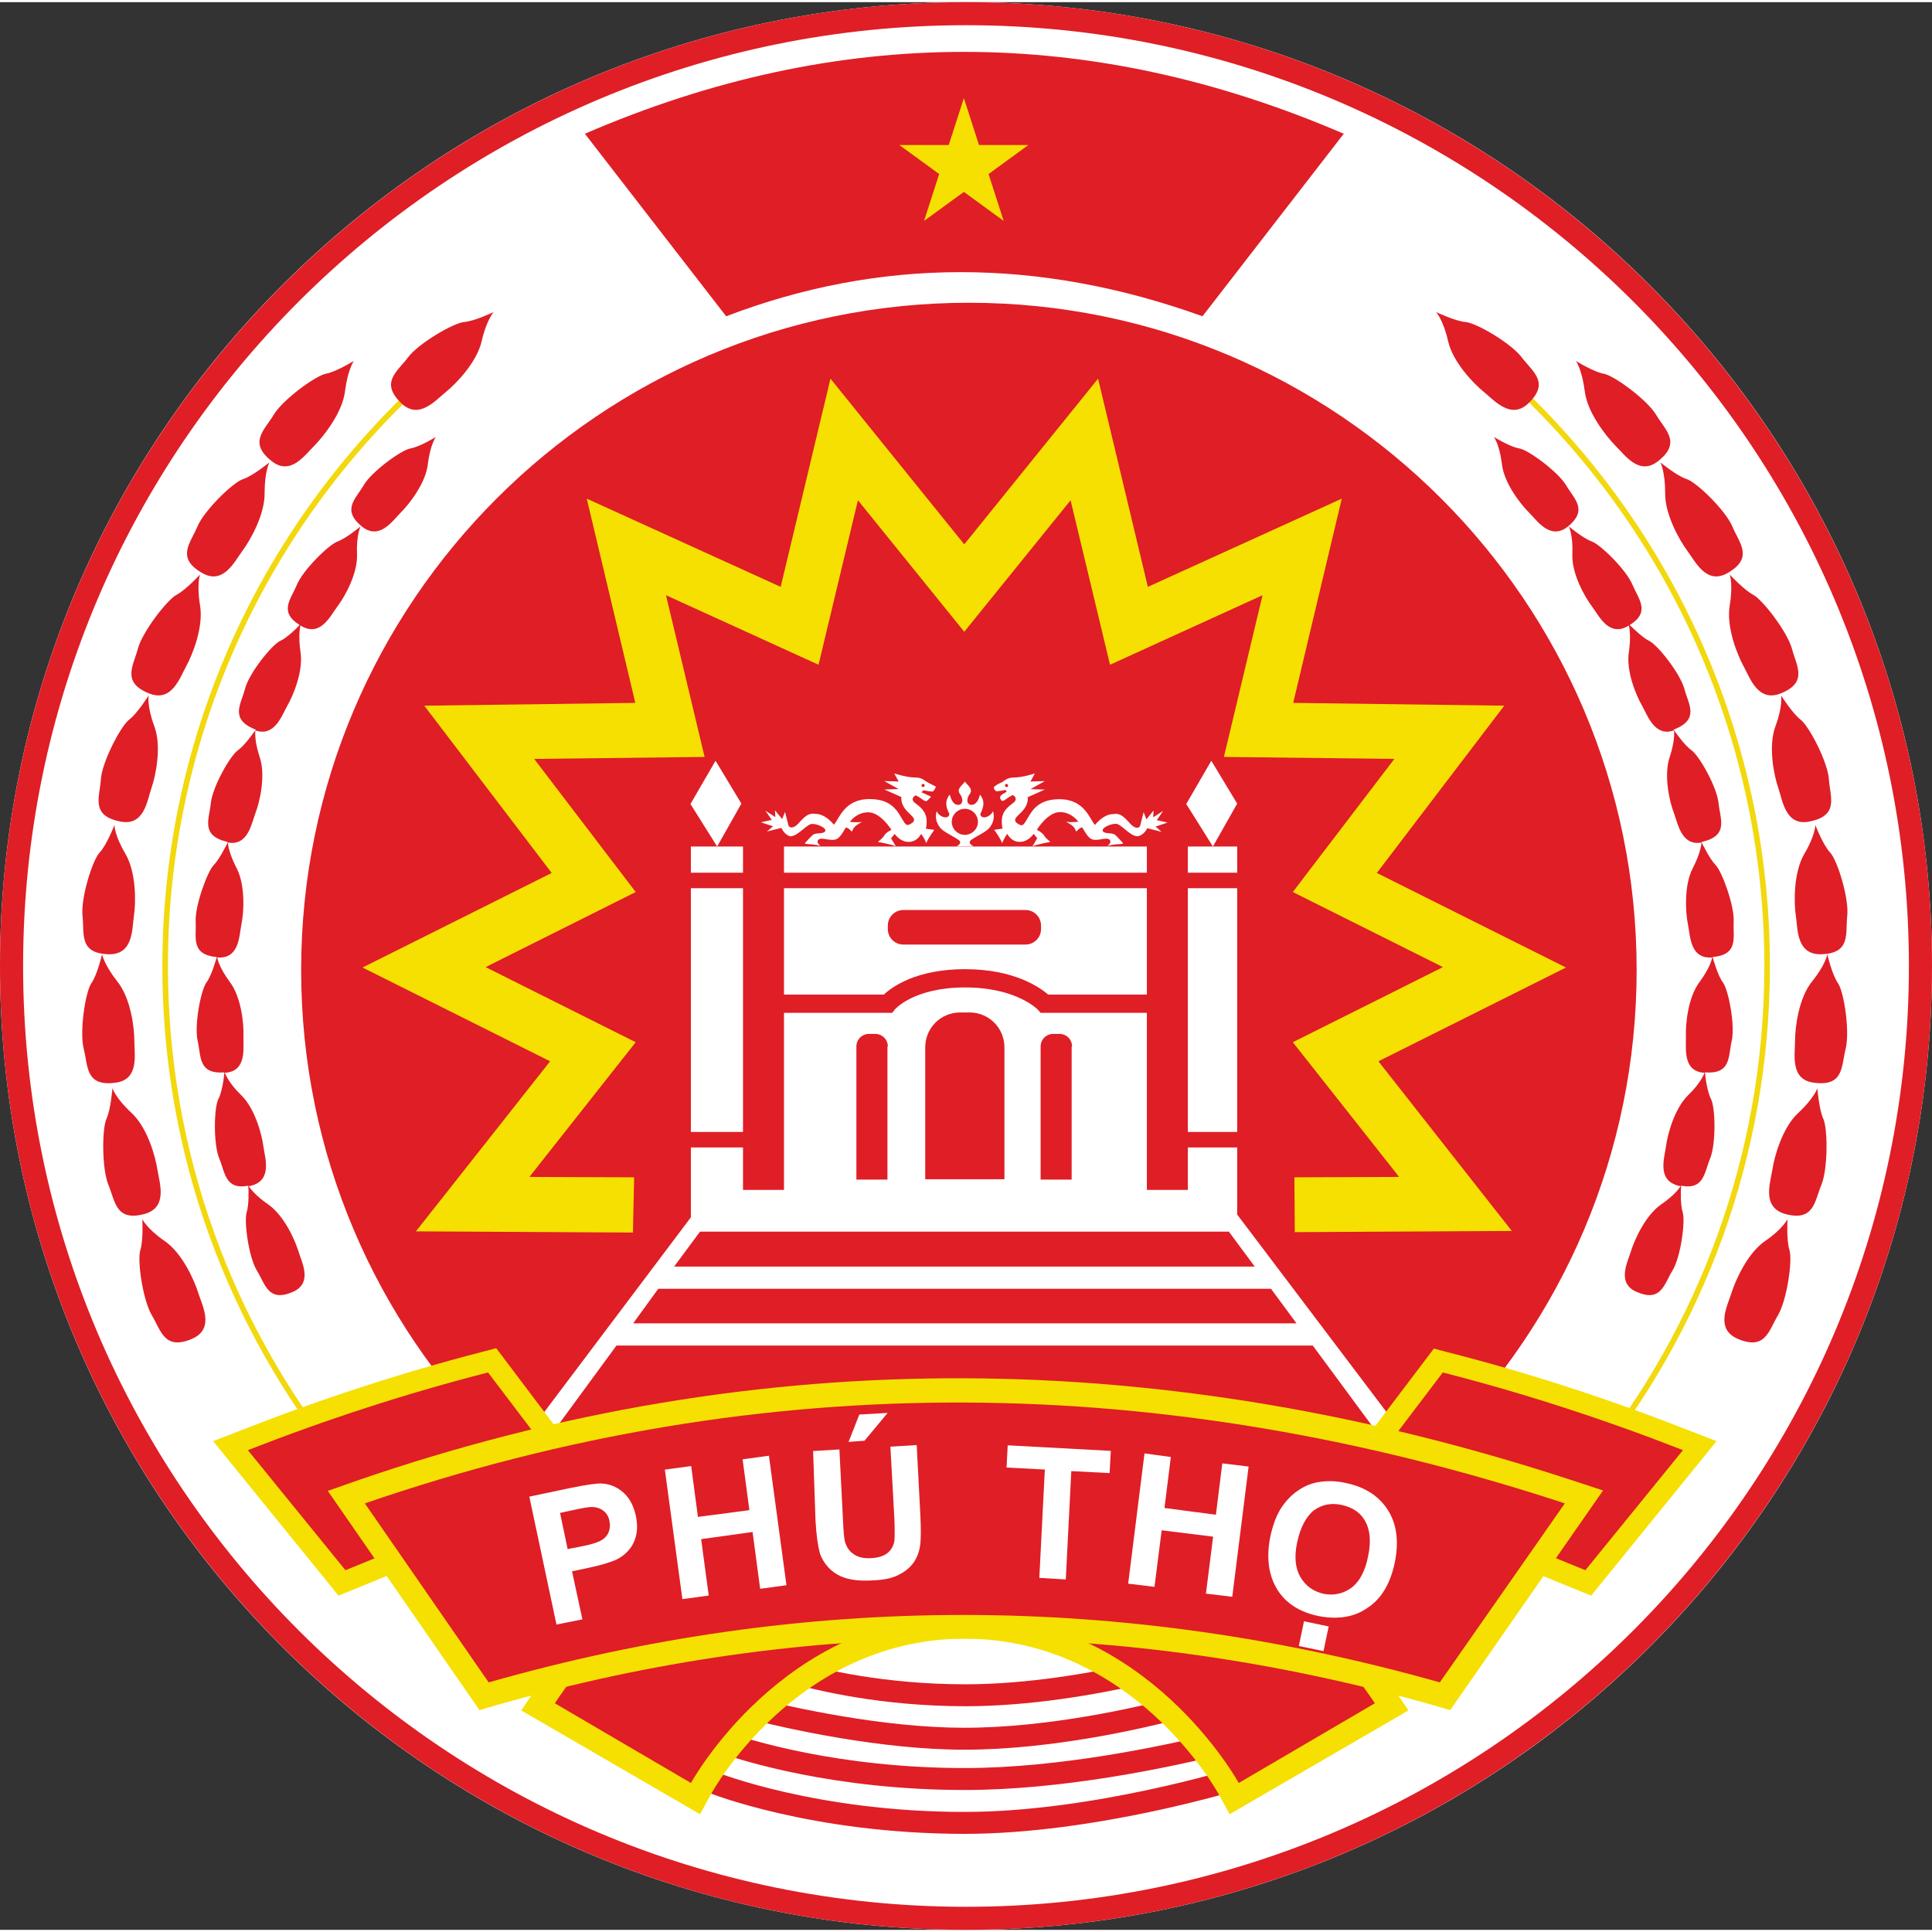 <?xml version="1.0" encoding="UTF-8"?>
<svg xmlns="http://www.w3.org/2000/svg" xmlns:xlink="http://www.w3.org/1999/xlink" width="447px" height="447px" viewBox="0 0 447 446" version="1.1">
<rect x="0" y="0" width="447" height="446" fill="#333333" stroke="none"/>
<g id="surface1">
<path style=" stroke:none;fill-rule:evenodd;fill:rgb(100%,100%,100%);fill-opacity:1;" d="M 447 223 C 447 346.16 346.938 446 223.5 446 C 100.062 446 0 346.16 0 223 C 0 99.84 100.062 0 223.5 0 C 346.938 0 447 99.84 447 223 Z M 447 223 "/>
<path style=" stroke:none;fill-rule:evenodd;fill:rgb(87.451%,11.765%,14.902%);fill-opacity:1;" d="M 223.5 0 C 346.859 0 447 99.918 447 223 C 447 346.082 346.859 446 223.5 446 C 100.141 446 0 346.082 0 223 C 0 99.918 100.141 0 223.5 0 Z M 223.5 5.332 C 103.09 5.332 5.344 102.859 5.344 223 C 5.344 343.141 103.09 440.668 223.5 440.668 C 343.91 440.668 441.656 343.141 441.656 223 C 441.656 102.859 343.91 5.332 223.5 5.332 Z M 223.5 5.332 "/>
<path style=" stroke:none;fill-rule:evenodd;fill:rgb(87.451%,11.765%,14.902%);fill-opacity:1;" d="M 224.172 69.547 C 309.426 69.547 378.664 138.734 378.664 223.93 C 378.664 309.125 309.426 378.312 224.172 378.312 C 138.914 378.312 69.676 309.125 69.676 223.93 C 69.676 138.734 138.914 69.547 224.172 69.547 Z M 135.32 30.445 L 168.008 72.676 C 203.641 59.059 240.375 59.059 278.215 72.676 L 310.902 30.445 C 252.344 5.238 193.879 5.145 135.32 30.445 Z M 135.32 30.445 "/>
<path style=" stroke:none;fill-rule:evenodd;fill:rgb(100%,100%,100%);fill-opacity:1;" d="M 159.844 281.148 L 159.844 264.98 L 171.906 264.98 L 171.906 274.809 L 181.387 274.809 L 181.387 233.84 L 206.426 233.84 L 207.074 233.016 C 207.074 233.016 211.398 227.961 223.273 227.961 C 235.242 227.961 240.121 233.105 240.121 233.105 L 240.766 233.84 L 265.348 233.84 L 265.348 274.809 L 274.828 274.809 L 274.828 264.98 L 286.242 264.98 L 286.242 280.504 L 327.211 334.699 L 119.523 334.699 Z M 303.734 310.816 L 142.629 310.816 L 127.07 332.035 L 319.387 332.035 Z M 299.961 305.676 L 294.07 297.684 L 152.297 297.684 L 146.496 305.676 Z M 290.297 292.539 L 284.312 284.457 L 161.961 284.457 L 155.977 292.539 Z M 205.414 241.648 C 205.414 239.996 204.125 238.707 202.469 238.707 C 202.008 238.707 201.547 238.707 201.09 238.707 C 199.43 238.707 198.141 239.996 198.141 241.648 C 198.141 249.824 198.141 272.422 198.141 272.422 L 205.324 272.422 L 205.324 241.648 Z M 248.039 241.648 C 248.039 239.996 246.75 238.707 245.09 238.707 C 244.633 238.707 244.172 238.707 243.711 238.707 C 242.055 238.707 240.766 239.996 240.766 241.648 C 240.766 249.824 240.766 272.422 240.766 272.422 L 247.945 272.422 L 247.945 241.648 Z M 232.391 241.832 C 232.391 237.332 228.797 233.746 224.289 233.746 C 223.551 233.746 222.906 233.746 222.168 233.746 C 217.656 233.746 214.066 237.332 214.066 241.832 C 214.066 253.133 214.066 272.332 214.066 272.332 L 232.391 272.332 Z M 159.844 261.398 L 171.906 261.398 L 171.906 204.996 L 159.844 204.996 Z M 274.828 261.398 L 286.242 261.398 L 286.242 204.996 L 274.828 204.996 Z M 265.348 229.613 L 265.348 204.996 L 181.387 204.996 L 181.387 229.613 C 188.473 229.613 204.496 229.613 204.496 229.613 C 206.336 227.871 211.949 223.734 223.273 223.734 C 234.688 223.734 240.582 227.961 242.512 229.613 Z M 240.859 213.629 C 240.859 213.906 240.859 214.184 240.859 214.457 C 240.859 216.48 239.203 218.039 237.266 218.039 C 230.453 218.039 215.816 218.039 209.004 218.039 C 206.98 218.039 205.414 216.387 205.414 214.457 C 205.414 214.184 205.414 213.906 205.414 213.629 C 205.414 211.609 207.074 210.047 209.004 210.047 C 215.816 210.047 230.453 210.047 237.266 210.047 C 239.293 210.047 240.859 211.703 240.859 213.629 Z M 274.828 201.414 L 286.242 201.414 L 286.242 195.352 L 274.828 195.352 Z M 159.844 201.414 L 171.906 201.414 L 171.906 195.352 L 159.844 195.352 Z M 181.387 201.414 L 265.348 201.414 L 265.348 195.352 L 181.387 195.352 Z M 165.922 195.352 L 159.75 185.523 L 165.551 175.512 L 171.535 185.43 Z M 280.625 195.352 L 274.461 185.523 L 280.258 175.512 L 286.242 185.43 Z M 280.625 195.352 "/>
<path style=" stroke:none;fill-rule:evenodd;fill:rgb(87.451%,11.765%,14.902%);fill-opacity:1;" d="M 164.008 414.289 C 164.008 414.289 187.637 423.793 223.215 423.793 C 253.465 423.793 286.746 413.551 286.746 413.551 L 285.273 408.66 C 285.273 408.66 252.727 418.719 223.215 418.719 C 188.832 418.719 165.938 409.582 165.938 409.582 Z M 165.754 404.785 L 167.406 399.984 C 173.109 402.016 193.98 408.566 223.215 408.566 C 245.281 408.566 269.184 403.402 279.941 400.816 L 281.137 405.797 C 270.195 408.477 245.832 413.645 223.215 413.645 C 193.152 413.645 171.637 406.906 165.754 404.785 Z M 172.832 397.125 C 182.762 399.617 204 404.32 223.121 404.32 C 243.441 404.32 264.953 399.34 273.414 397.035 L 272.125 392.145 C 263.852 394.355 242.891 399.246 223.121 399.246 C 204.461 399.246 183.684 394.633 174.027 392.234 Z M 182.578 388.82 L 183.957 383.93 C 190.301 385.773 204.734 389.188 223.398 389.188 C 237.836 389.188 252.82 386.516 263.023 384.203 L 264.125 389.188 C 253.555 391.59 238.203 394.266 223.398 394.266 C 204.094 394.266 189.105 390.668 182.578 388.82 Z M 182.578 388.82 "/>
<path style="fill:none;stroke-width:4.812;stroke-linecap:butt;stroke-linejoin:miter;stroke:rgb(94.902%,84.706%,5.098%);stroke-opacity:1;stroke-miterlimit:8;" d="M 1660.661 1665.507 C 1565.434 1547.653 1508.498 1398.191 1508.498 1235.675 C 1508.498 1034.673 1595.446 853.25 1734.505 727.498 " transform="matrix(0.268,0,0,0.268,-366.068,-108.089)"/>
<path style="fill:none;stroke-width:4.812;stroke-linecap:butt;stroke-linejoin:miter;stroke:rgb(94.902%,84.706%,5.098%);stroke-opacity:1;stroke-miterlimit:8;" d="M 2662.493 723.498 C 2803.257 849.527 2891.502 1032.22 2891.502 1235.514 C 2891.502 1398.643 2834.508 1548.705 2739.062 1666.5 " transform="matrix(0.268,0,0,0.268,-366.068,-108.089)"/>
<path style=" stroke:none;fill-rule:evenodd;fill:rgb(87.451%,11.765%,14.902%);fill-opacity:1;" d="M 32.926 281.562 C 32.926 281.562 33.199 286.438 32.465 288.734 C 31.727 291.035 33.016 300.238 35.137 303.824 C 37.254 307.324 37.992 312.012 44.445 309.254 C 49.699 306.953 46.84 301.711 45.918 298.766 C 44.996 295.82 42.23 289.473 38.086 286.621 C 33.938 283.77 32.926 281.562 32.926 281.562 Z M 413.562 281.562 C 413.562 281.562 413.285 286.438 414.023 288.734 C 414.758 291.035 413.469 300.238 411.352 303.824 C 409.23 307.324 408.492 312.012 402.039 309.254 C 396.789 306.953 399.645 301.711 400.566 298.766 C 401.488 295.82 404.254 289.473 408.398 286.621 C 412.547 283.77 413.562 281.562 413.562 281.562 Z M 69.328 144.109 C 64.445 141.074 67.301 138.129 68.684 134.816 C 70.066 131.414 76.059 125.523 78.086 124.789 C 80.113 124.051 83.43 121.293 83.43 121.293 C 83.43 121.293 82.418 123.223 82.602 127.73 C 82.785 132.238 79.746 137.578 78.086 139.785 C 76.426 141.992 74.215 146.867 69.789 144.383 C 69.699 144.293 69.605 144.293 69.512 144.199 C 69.328 145.027 69.051 146.961 69.512 150.273 C 70.25 154.688 67.855 160.395 66.473 162.785 C 65.184 165.086 63.523 170.051 59.098 168.488 C 59.008 169.043 58.914 171.156 60.113 174.746 C 61.496 178.977 60.113 185.047 59.098 187.625 C 58.176 190.109 57.348 195.262 52.738 194.434 C 52.738 194.984 53.016 197.012 54.77 200.414 C 56.793 204.371 56.426 210.625 55.871 213.293 C 55.32 215.965 55.41 221.391 50.344 221.023 C 50.344 221.023 50.25 221.023 50.25 221.023 C 50.344 221.484 50.805 223.504 53.199 226.727 C 55.871 230.316 56.426 236.48 56.332 239.238 C 56.242 242 57.164 247.336 52.094 247.703 C 52.094 247.703 52.004 247.703 52.004 247.703 C 52.188 248.07 52.926 250.094 55.781 252.855 C 59.008 255.984 60.574 261.961 60.941 264.723 C 61.309 267.484 63.062 272.543 58.086 273.832 C 57.902 273.926 57.715 273.926 57.531 273.926 C 57.902 274.477 59.098 276.133 62.047 278.156 C 65.734 280.734 68.223 286.344 69.051 289.012 C 69.883 291.684 72.371 296.371 67.762 298.398 C 62.047 300.879 61.402 296.648 59.465 293.52 C 57.531 290.391 56.426 282.113 57.07 279.996 C 57.625 278.25 57.531 274.844 57.441 273.832 C 52.094 274.844 52.094 270.797 50.711 267.484 C 49.328 264.078 49.512 255.707 50.527 253.777 C 51.449 252.027 51.91 248.164 51.91 247.613 C 45.828 248.07 46.566 243.93 45.734 240.344 C 44.906 236.754 46.473 228.566 47.762 226.816 C 48.961 225.254 49.973 221.484 50.16 220.934 C 44.074 220.379 45.457 216.422 45.273 212.742 C 45.09 209.062 47.949 201.242 49.422 199.68 C 50.805 198.297 52.371 194.984 52.738 194.344 C 52.648 194.344 52.555 194.344 52.465 194.25 C 46.379 192.777 48.41 189.004 48.777 185.328 C 49.145 181.645 53.199 174.379 55.043 173.09 C 56.609 171.984 58.73 168.949 59.191 168.305 C 59.098 168.305 59.008 168.215 58.914 168.215 C 53.105 165.82 55.781 162.418 56.703 158.828 C 57.625 155.242 62.879 148.707 64.812 147.789 C 66.285 147.145 68.59 144.938 69.328 144.109 Z M 377.062 144.109 C 381.949 141.074 379.094 138.129 377.711 134.816 C 376.328 131.414 370.336 125.523 368.309 124.789 C 366.281 124.051 362.961 121.293 362.961 121.293 C 362.961 121.293 363.977 123.223 363.793 127.73 C 363.609 132.238 366.648 137.578 368.309 139.785 C 369.969 141.992 372.18 146.867 376.602 144.383 C 376.695 144.293 376.789 144.293 376.879 144.199 C 377.062 145.027 377.34 146.961 376.879 150.273 C 376.141 154.688 378.539 160.395 379.922 162.785 C 381.211 165.086 382.871 170.051 387.297 168.488 C 387.387 169.043 387.48 171.156 386.281 174.746 C 384.898 178.977 386.281 185.047 387.297 187.625 C 388.219 190.109 389.047 195.262 393.656 194.434 C 393.656 194.984 393.379 197.012 391.625 200.414 C 389.602 204.371 389.969 210.625 390.52 213.293 C 391.074 215.965 390.98 221.391 396.051 221.023 C 396.051 221.023 396.141 221.023 396.141 221.023 C 396.051 221.484 395.59 223.504 393.195 226.727 C 390.52 230.316 389.969 236.48 390.059 239.238 C 390.152 242 389.23 247.336 394.297 247.703 C 394.297 247.703 394.391 247.703 394.391 247.703 C 394.207 248.07 393.469 250.094 390.613 252.855 C 387.387 255.984 385.82 261.961 385.453 264.723 C 385.082 267.484 383.332 272.543 388.309 273.832 C 388.492 273.926 388.68 273.926 388.859 273.926 C 388.492 274.477 387.297 276.133 384.344 278.156 C 380.66 280.734 378.172 286.344 377.34 289.012 C 376.512 291.684 374.023 296.371 378.633 298.398 C 384.344 300.879 384.992 296.648 386.926 293.52 C 388.859 290.391 389.969 282.113 389.32 279.996 C 388.77 278.25 388.859 274.844 388.953 273.832 C 394.297 274.844 394.297 270.797 395.68 267.484 C 397.062 264.078 396.879 255.707 395.867 253.777 C 394.945 252.027 394.484 248.164 394.484 247.613 C 400.566 248.07 399.828 243.93 400.656 240.344 C 401.488 236.754 399.922 228.566 398.633 226.816 C 397.434 225.254 396.418 221.484 396.234 220.934 C 402.316 220.379 400.938 216.422 401.117 212.742 C 401.305 209.062 398.445 201.242 396.973 199.68 C 395.59 198.297 394.023 194.984 393.656 194.344 C 393.746 194.344 393.836 194.344 393.93 194.25 C 400.016 192.777 397.984 189.004 397.617 185.328 C 397.25 181.645 393.195 174.379 391.352 173.09 C 389.781 171.984 387.664 168.949 387.203 168.305 C 387.297 168.305 387.387 168.215 387.48 168.215 C 393.285 165.82 390.613 162.418 389.691 158.828 C 388.68 155.242 383.516 148.707 381.578 147.789 C 380.199 147.145 377.895 144.938 377.062 144.109 Z M 26.012 251.289 C 26.012 251.289 26.75 253.59 30.434 256.996 C 34.121 260.398 35.965 267.117 36.426 270.152 C 36.887 273.188 38.914 278.801 33.477 280.363 C 26.75 282.207 26.656 277.422 25.09 273.648 C 23.523 269.875 23.613 260.492 24.629 258.375 C 25.645 256.168 26.012 251.289 26.012 251.289 Z M 420.477 251.289 C 420.477 251.289 419.734 253.59 416.051 256.996 C 412.363 260.398 410.52 267.117 410.059 270.152 C 409.598 273.188 407.57 278.801 413.008 280.363 C 419.734 282.207 419.828 277.422 421.398 273.648 C 422.961 269.875 422.871 260.492 421.855 258.375 C 420.844 256.168 420.477 251.289 420.477 251.289 Z M 23.613 220.285 C 23.613 220.285 22.512 225.07 21.129 227.004 C 19.746 229.027 18.363 238.227 19.375 242.184 C 20.391 246.141 19.746 250.922 26.656 250.004 C 32.277 249.359 31.082 243.473 31.082 240.344 C 31.082 237.215 30.25 230.41 27.117 226.543 C 24.074 222.68 23.613 220.285 23.613 220.285 Z M 422.777 220.285 C 422.777 220.285 423.883 225.07 425.266 227.004 C 426.648 229.027 428.031 238.227 427.016 242.184 C 426.004 246.141 426.648 250.922 419.734 250.004 C 414.117 249.359 415.312 243.473 415.312 240.344 C 415.312 237.215 416.141 230.41 419.273 226.543 C 422.41 222.68 422.777 220.285 422.777 220.285 Z M 26.473 190.387 C 26.473 190.387 26.473 192.777 29.051 197.102 C 31.543 201.426 31.449 208.328 30.988 211.363 C 30.527 214.398 30.895 220.379 25.184 220.285 C 18.176 220.102 19.559 215.504 19.098 211.457 C 18.637 207.312 21.402 198.48 23.062 196.734 C 24.723 194.984 26.473 190.387 26.473 190.387 Z M 420.016 190.387 C 420.016 190.387 420.016 192.777 417.434 197.102 C 414.945 201.426 415.035 208.328 415.496 211.363 C 415.957 214.398 415.59 220.379 421.305 220.285 C 428.309 220.102 426.926 215.504 427.387 211.457 C 427.848 207.312 425.082 198.48 423.422 196.734 C 421.766 194.984 420.016 190.387 420.016 190.387 Z M 34.398 160.395 C 34.398 160.395 31.816 164.531 29.883 166.004 C 27.949 167.477 23.613 175.758 23.34 179.805 C 23.062 183.945 20.941 188.18 27.762 189.559 C 33.387 190.754 34.027 184.773 35.043 181.828 C 36.059 178.887 37.441 172.168 35.688 167.477 C 33.938 162.785 34.398 160.395 34.398 160.395 Z M 412.086 160.395 C 412.086 160.395 414.668 164.531 416.602 166.004 C 418.539 167.477 422.871 175.758 423.148 179.805 C 423.422 183.945 425.543 188.18 418.723 189.559 C 413.102 190.754 412.457 184.773 411.441 181.828 C 410.43 178.887 409.047 172.168 410.797 167.477 C 412.547 162.785 412.086 160.395 412.086 160.395 Z M 46.289 132.426 C 46.289 132.426 42.969 136.012 40.848 137.117 C 38.73 138.219 33.016 145.582 31.91 149.535 C 30.895 153.492 28.039 157.355 34.488 159.934 C 39.746 162.051 41.59 156.344 43.062 153.676 C 44.535 151.008 47.117 144.57 46.289 139.602 C 45.457 134.633 46.289 132.426 46.289 132.426 Z M 400.195 132.426 C 400.195 132.426 403.516 136.012 405.637 137.117 C 407.758 138.219 413.469 145.582 414.578 149.535 C 415.59 153.492 418.445 157.355 411.996 159.934 C 406.742 162.051 404.898 156.344 403.422 153.676 C 401.949 151.008 399.367 144.57 400.195 139.602 C 401.027 134.633 400.195 132.426 400.195 132.426 Z M 62.324 106.48 C 62.324 106.48 58.547 109.609 56.242 110.344 C 53.938 111.078 47.207 117.613 45.645 121.383 C 44.074 125.156 40.668 128.559 46.746 132.055 C 51.633 134.91 54.215 129.48 56.059 126.996 C 57.902 124.512 61.309 118.531 61.219 113.562 C 61.219 108.594 62.324 106.48 62.324 106.48 Z M 384.16 106.48 C 384.16 106.48 387.938 109.609 390.242 110.344 C 392.547 111.078 399.277 117.613 400.844 121.383 C 402.41 125.156 405.82 128.559 399.738 132.055 C 394.852 134.91 392.273 129.48 390.43 126.996 C 388.586 124.512 385.176 118.531 385.266 113.562 C 385.266 108.594 384.16 106.48 384.16 106.48 Z M 100.848 100.59 C 100.848 100.59 97.164 102.891 94.949 103.258 C 92.832 103.629 86.012 108.594 84.168 111.723 C 82.324 114.945 78.914 117.43 83.801 121.383 C 87.855 124.512 90.805 120.004 92.738 118.07 C 94.676 116.141 98.543 111.266 99.004 106.754 C 99.559 102.34 100.848 100.59 100.848 100.59 Z M 345.637 100.59 C 345.637 100.59 349.32 102.891 351.535 103.258 C 353.656 103.629 360.383 108.594 362.32 111.723 C 364.16 114.945 367.57 117.43 362.688 121.383 C 358.633 124.512 355.68 120.004 353.746 118.07 C 351.812 116.141 347.941 111.266 347.48 106.754 C 346.926 102.34 345.637 100.59 345.637 100.59 Z M 81.863 83.02 C 81.863 83.02 80.48 84.949 79.836 89.918 C 79.285 94.887 74.949 100.316 72.832 102.523 C 70.621 104.641 67.301 109.699 62.879 106.203 C 57.348 101.879 61.219 99.027 63.34 95.438 C 65.457 91.941 73.016 86.422 75.41 85.965 C 77.625 85.594 81.863 83.02 81.863 83.02 Z M 364.621 83.02 C 364.621 83.02 366.004 84.949 366.648 89.918 C 367.203 94.887 371.535 100.316 373.656 102.523 C 375.867 104.641 379.184 109.699 383.609 106.203 C 389.141 101.879 385.266 99.027 383.148 95.438 C 381.027 91.941 373.469 86.422 371.074 85.965 C 368.77 85.594 364.621 83.02 364.621 83.02 Z M 114.211 71.703 C 114.211 71.703 109.789 73.82 107.391 74.004 C 104.996 74.188 96.887 78.879 94.398 82.191 C 91.91 85.504 87.855 87.988 92.832 92.77 C 96.887 96.727 100.758 92.129 103.152 90.195 C 105.547 88.262 110.344 83.293 111.445 78.418 C 112.555 73.543 114.211 71.703 114.211 71.703 Z M 332.273 71.703 C 332.273 71.703 336.695 73.82 339.094 74.004 C 341.488 74.188 349.602 78.879 352.086 82.191 C 354.578 85.504 358.633 87.988 353.656 92.77 C 349.602 96.727 345.727 92.129 343.332 90.195 C 340.938 88.262 336.141 83.293 335.039 78.418 C 333.93 73.543 332.273 71.703 332.273 71.703 Z M 332.273 71.703 "/>
<path style=" stroke:none;fill-rule:evenodd;fill:rgb(96.078%,87.843%,0.784%);fill-opacity:1;" d="M 146.715 271.891 L 122.484 271.801 L 147.082 240.633 L 112.352 223.258 L 147.082 205.887 L 123.59 175.086 L 163.023 174.629 L 154.086 137.211 L 189.379 153.301 L 198.496 115.242 L 223.098 145.672 L 247.699 115.242 L 256.82 153.301 L 292.109 137.211 L 283.172 174.629 L 322.605 175.086 L 299.113 205.887 L 333.848 223.258 L 299.113 240.633 L 323.711 271.801 L 299.48 271.891 L 299.57 284.578 L 349.785 284.305 L 318.918 245.047 L 362.316 223.352 L 318.551 201.473 L 348.035 162.77 L 299.203 162.125 L 310.441 114.871 L 265.574 135.281 L 254.055 87.109 L 223.098 125.445 L 192.141 87.109 L 180.621 135.281 L 135.754 114.871 L 146.992 162.125 L 98.16 162.77 L 127.645 201.473 L 83.879 223.352 L 127.277 245.047 L 96.227 284.395 L 146.441 284.668 Z M 223.008 22.207 L 226.508 33.055 L 237.93 33.055 L 228.719 39.766 L 232.219 50.613 L 223.008 43.902 L 213.789 50.613 L 217.293 39.766 L 208.082 33.055 L 219.504 33.055 Z M 223.008 22.207 "/>
<path style=" stroke:none;fill-rule:evenodd;fill:rgb(96.078%,87.843%,0.784%);fill-opacity:1;" d="M 222.309 378.641 L 223.23 378.641 C 262.297 378.641 281.828 414.387 281.828 414.387 L 284.5 419.246 L 325.871 395.234 L 322.648 390.465 C 308.18 369.113 292.793 358.113 277.039 351.879 L 276.211 351.512 L 275.289 351.422 C 275.289 351.422 248.57 350.141 232.445 356.098 C 228.762 357.473 225.629 359.305 223.23 361.414 C 220.836 359.215 217.703 357.473 214.02 356.098 C 197.988 350.047 171.176 351.422 171.176 351.422 L 170.254 351.512 L 169.426 351.879 C 153.672 358.203 138.285 369.113 123.816 390.465 L 120.594 395.234 L 161.961 419.246 L 164.633 414.387 C 164.633 414.387 183.797 379.195 222.309 378.641 Z M 222.309 378.641 "/>
<path style=" stroke:none;fill-rule:evenodd;fill:rgb(87.451%,11.765%,14.902%);fill-opacity:1;" d="M 128.363 393.578 L 159.863 412.023 C 159.863 412.023 181.047 373.195 223.23 373.195 C 223.23 354.012 171.469 356.777 171.469 356.777 C 156.551 362.773 142.09 373.195 128.363 393.578 Z M 318.098 393.578 L 286.602 412.023 C 286.602 412.023 265.414 373.195 223.23 373.195 C 223.23 354.012 274.992 356.777 274.992 356.777 C 289.914 362.773 304.375 373.195 318.098 393.578 Z M 318.098 393.578 "/>
<path style=" stroke:none;fill-rule:evenodd;fill:rgb(96.078%,87.843%,0.784%);fill-opacity:1;" d="M 55.48 330.539 L 49.309 332.93 L 78.328 368.68 L 139.219 343.773 L 114.809 311.426 L 111.676 312.25 C 92.422 317.215 73.719 323.371 55.48 330.539 Z M 368.137 368.68 L 397.156 332.93 L 390.984 330.539 C 372.742 323.371 354.043 317.215 334.879 312.344 L 331.75 311.516 L 307.246 343.867 Z M 368.137 368.68 "/>
<path style=" stroke:none;fill-rule:evenodd;fill:rgb(87.451%,11.765%,14.902%);fill-opacity:1;" d="M 57.348 335.016 C 75.41 327.953 93.934 321.902 112.918 317.043 L 131.625 341.703 L 79.926 362.793 Z M 389.383 335.016 C 371.32 327.953 352.797 321.902 333.812 317.043 L 315.105 341.703 L 366.805 362.793 Z M 389.383 335.016 "/>
<path style=" stroke:none;fill-rule:evenodd;fill:rgb(96.078%,87.843%,0.784%);fill-opacity:1;" d="M 82.656 342.043 L 75.84 344.438 L 110.938 395.168 L 114.715 394.059 C 187.023 373.398 259.43 373.582 331.742 394.059 L 335.52 395.168 L 370.891 344.348 L 363.891 342.043 C 270.117 311.238 176.34 309.762 82.656 342.043 Z M 82.656 342.043 "/>
<path style=" stroke:none;fill-rule:evenodd;fill:rgb(87.451%,11.765%,14.902%);fill-opacity:1;" d="M 84.414 347.332 C 176.992 315.488 269.566 316.961 362.047 347.332 L 333.125 388.746 C 259.801 368.039 186.387 367.855 113.062 388.746 Z M 84.414 347.332 "/>
<path style=" stroke:none;fill-rule:evenodd;fill:rgb(100%,100%,100%);fill-opacity:1;" d="M 180.789 191.051 L 177.453 191.883 L 178.844 190.676 L 176.066 189.754 L 178.566 189.195 L 177.086 187.066 L 179.398 188.547 L 179.305 186.977 L 180.973 189.012 L 181.621 187.344 L 182.457 190.586 C 182.457 190.586 183.199 191.883 185.141 189.566 C 187.176 187.254 188.105 187.809 188.754 187.809 C 190.605 187.809 192.273 189.473 192.922 190.309 C 194.125 189.105 195.234 184.379 201.16 184.379 C 204.496 184.379 206.531 185.492 208.012 187.809 C 209.496 190.125 209.496 190.957 210.977 189.938 C 212.461 188.922 210.328 187.992 209.309 186.512 C 208.293 185.031 208.566 183.918 208.566 183.918 L 204.59 182.16 L 207.918 182.066 L 204.59 180.215 L 207.918 180.305 L 206.902 178.453 C 206.902 178.453 209.773 179.379 211.625 179.379 C 213.477 179.379 213.848 180.121 214.586 180.492 C 215.328 180.863 216.531 181.508 216.531 181.508 C 216.531 181.508 216.164 182.527 215.793 182.621 C 215.516 182.711 213.664 182.344 213.664 182.344 L 213.199 182.805 L 215.422 183.824 C 215.422 183.824 214.773 184.566 214.402 184.844 C 214.219 184.844 214.031 184.844 213.848 184.75 C 213.199 184.289 211.996 183.453 211.809 183.547 C 211.531 183.637 210.605 184.379 211.625 185.215 C 212.645 186.047 214.402 187.066 214.402 189.566 C 214.402 190.586 214.219 191.234 214.219 191.234 L 216.164 191.512 C 216.164 191.512 214.773 193.363 214.312 194.566 C 213.754 193.18 213.109 192.438 213.109 192.438 C 213.109 192.438 212.273 194.289 210.234 194.289 C 208.199 194.289 206.996 192.438 206.996 192.438 L 206.16 193.457 C 206.16 193.457 206.996 194.848 207.273 195.309 C 206.254 194.848 203.105 194.289 203.105 194.289 C 203.105 194.289 204.215 193.457 204.59 192.809 C 204.957 192.066 206.254 191.512 206.254 191.512 C 206.254 191.512 203.754 187.438 200.883 187.438 C 198.105 187.438 196.625 189.66 196.625 189.66 C 196.625 189.66 198.383 189.844 199.492 189.66 C 197.363 190.676 197.363 191.418 197.18 191.789 C 196.992 192.16 196.625 191.051 195.695 190.957 C 194.586 192.809 194.031 193.828 192.641 193.828 C 191.254 193.828 189.863 193.18 189.309 193.828 C 188.754 194.477 189.863 195.215 189.863 195.215 C 189.863 195.215 188.383 194.848 187.641 194.848 C 186.809 194.848 186.16 194.66 186.16 194.66 C 186.16 194.66 187.363 193.273 188.012 192.715 C 188.754 192.066 190.324 192.531 190.883 191.883 C 191.438 191.141 189.215 190.125 187.918 190.125 C 186.621 190.125 184.676 192.996 182.824 192.996 C 181.438 192.621 180.789 191.051 180.789 191.051 Z M 213.57 180.863 C 213.383 180.863 213.199 181.047 213.199 181.23 C 213.199 181.418 213.383 181.602 213.57 181.602 C 213.754 181.602 213.938 181.418 213.938 181.23 C 213.938 180.953 213.754 180.863 213.57 180.863 Z M 213.57 180.863 "/>
<path style=" stroke:none;fill-rule:evenodd;fill:rgb(100%,100%,100%);fill-opacity:1;" d="M 265.426 191.121 L 268.746 191.957 L 267.363 190.746 L 270.129 189.812 L 267.641 189.258 L 269.117 187.113 L 266.809 188.605 L 266.902 187.02 L 265.242 189.07 L 264.598 187.391 L 263.766 190.652 C 263.766 190.652 263.031 191.957 261.094 189.629 C 259.066 187.301 258.145 187.859 257.5 187.859 C 255.656 187.859 253.992 189.535 253.352 190.371 C 252.148 189.164 251.043 184.414 245.145 184.414 C 241.824 184.414 239.797 185.531 238.324 187.859 C 236.844 190.188 236.844 191.027 235.371 190 C 233.895 188.977 236.02 188.047 237.031 186.555 C 238.047 185.066 237.766 183.949 237.766 183.949 L 241.734 182.18 L 238.414 182.086 L 241.734 180.223 L 238.414 180.316 L 239.43 178.453 C 239.43 178.453 236.57 179.383 234.727 179.383 C 232.883 179.383 232.512 180.133 231.777 180.504 C 231.316 180.688 230.762 180.969 230.395 181.246 C 230.207 181.34 230.023 181.527 229.934 181.711 C 229.934 181.898 230.023 182.18 230.207 182.27 C 230.301 182.457 230.395 182.551 230.484 182.551 C 230.762 182.645 232.605 182.27 232.605 182.27 C 232.605 182.27 232.883 182.551 232.973 182.645 C 232.973 182.645 232.973 182.645 232.883 182.645 L 232.512 182.926 C 230.762 183.762 231.5 184.414 231.777 184.785 C 231.961 184.785 232.145 184.785 232.328 184.691 C 232.973 184.227 234.176 183.391 234.355 183.484 C 234.637 183.574 235.559 184.32 234.539 185.16 C 233.527 185.996 231.777 187.02 231.777 189.535 C 231.777 190.559 231.961 191.211 231.961 191.211 L 230.023 191.492 C 230.023 191.492 231.406 193.352 231.867 194.566 C 232.422 193.164 233.066 192.422 233.066 192.422 C 233.066 192.422 233.895 194.285 235.922 194.285 C 237.953 194.285 239.148 192.422 239.148 192.422 L 239.98 193.445 C 239.98 193.445 239.148 194.844 238.875 195.309 C 239.891 194.844 243.023 194.285 243.023 194.285 C 243.023 194.285 241.914 193.445 241.551 192.793 C 241.09 192.051 239.891 191.492 239.891 191.492 C 239.891 191.492 242.379 187.391 245.234 187.391 C 248 187.391 249.48 189.629 249.48 189.629 C 249.48 189.629 247.727 189.812 246.617 189.629 C 248.738 190.652 248.738 191.398 248.922 191.77 C 249.109 192.145 249.48 191.027 250.402 190.934 C 251.504 192.793 252.059 193.82 253.441 193.82 C 254.824 193.82 256.207 193.164 256.758 193.82 C 257.312 194.473 256.207 195.215 256.207 195.215 C 256.207 195.215 257.684 194.844 258.422 194.844 C 259.25 194.844 259.895 194.656 259.895 194.656 C 259.895 194.656 258.695 193.258 258.051 192.699 C 257.312 192.051 255.746 192.516 255.195 191.863 C 254.641 191.121 256.852 190.094 258.145 190.094 C 259.434 190.094 261.371 192.98 263.215 192.98 C 264.781 192.699 265.426 191.121 265.426 191.121 Z M 232.883 180.875 C 233.066 180.875 233.254 181.062 233.254 181.246 C 233.254 181.434 233.066 181.617 232.883 181.617 C 232.699 181.617 232.512 181.434 232.512 181.246 C 232.512 180.969 232.699 180.875 232.883 180.875 Z M 232.883 180.875 "/>
<path style=" stroke:none;fill-rule:evenodd;fill:rgb(100%,100%,100%);fill-opacity:1;" d="M 223.23 195.309 L 221.305 195.309 C 221.305 195.309 222.957 194.578 221.672 193.758 C 220.48 192.934 218.184 191.93 217.453 190.926 C 216.719 189.918 216.258 188.73 216.719 187.18 C 217.359 188.641 219.562 189.188 219.652 187.816 C 218.918 186.355 218.461 184.895 219.746 183.34 C 220.113 184.711 220.66 185.719 221.672 185.719 C 222.684 185.719 223.047 184.531 222.129 183.25 C 221.215 181.973 222.59 181.332 223.23 180.328 C 223.965 181.332 225.25 182.062 224.332 183.25 C 223.414 184.531 223.781 185.719 224.793 185.719 C 225.801 185.719 226.445 184.621 226.719 183.34 C 228.004 184.895 227.547 186.355 226.812 187.816 C 226.902 189.188 229.105 188.641 229.746 187.18 C 230.207 188.73 229.746 189.918 229.012 190.926 C 228.281 191.93 225.984 192.934 224.793 193.758 C 223.598 194.578 225.25 195.309 225.25 195.309 Z M 223.23 186.629 C 221.582 186.629 220.203 188 220.203 189.645 C 220.203 191.289 221.582 192.66 223.23 192.66 C 224.883 192.66 226.262 191.289 226.262 189.645 C 226.262 188 224.883 186.629 223.23 186.629 Z M 223.23 186.629 "/>
<path style=" stroke:none;fill-rule:evenodd;fill:rgb(100%,100%,100%);fill-opacity:1;" d="M 128.746 375.367 L 122.469 345.773 L 132.07 343.75 C 135.762 343.016 138.164 342.648 139.27 342.742 C 141.023 342.836 142.684 343.477 144.16 344.762 C 145.641 346.051 146.562 347.797 147.117 350.188 C 147.484 352.023 147.484 353.586 147.117 354.965 C 146.746 356.344 146.102 357.539 145.176 358.457 C 144.344 359.375 143.328 360.02 142.316 360.48 C 140.93 361.031 138.898 361.676 136.223 362.227 L 132.348 363.051 L 134.746 374.172 Z M 129.578 349.543 L 131.332 357.906 L 134.656 357.262 C 137.055 356.801 138.531 356.25 139.27 355.793 C 140.008 355.332 140.562 354.688 140.836 353.953 C 141.117 353.219 141.207 352.391 141.023 351.473 C 140.836 350.367 140.285 349.543 139.547 348.992 C 138.809 348.438 137.883 348.164 136.867 348.164 C 136.133 348.164 134.656 348.438 132.531 348.898 Z M 129.578 349.543 "/>
<path style=" stroke:none;fill-rule:evenodd;fill:rgb(100%,100%,100%);fill-opacity:1;" d="M 157.883 369.48 L 153.824 339.523 L 159.914 338.695 L 161.48 350.461 L 173.383 348.898 L 171.812 337.133 L 177.902 336.305 L 181.961 366.266 L 175.875 367.094 L 174.121 353.949 L 162.219 355.605 L 163.973 368.656 Z M 157.883 369.48 "/>
<path style=" stroke:none;fill-rule:evenodd;fill:rgb(100%,100%,100%);fill-opacity:1;" d="M 188.125 335.219 L 194.211 334.852 L 195.039 351.191 C 195.133 353.762 195.316 355.504 195.5 356.242 C 195.867 357.434 196.516 358.441 197.527 359.086 C 198.543 359.82 199.922 360.098 201.586 360.004 C 203.336 359.91 204.625 359.453 205.453 358.719 C 206.285 357.984 206.746 357.066 206.93 356.055 C 207.023 355.047 207.023 353.305 206.93 350.918 L 206.008 334.207 L 212.094 333.844 L 212.922 349.723 C 213.105 353.305 213.105 355.875 212.828 357.434 C 212.555 358.902 212 360.277 211.172 361.289 C 210.34 362.391 209.234 363.215 207.758 363.953 C 206.285 364.684 204.348 365.055 201.953 365.145 C 199.094 365.328 196.883 365.055 195.316 364.504 C 193.75 363.953 192.551 363.125 191.629 362.117 C 190.707 361.105 190.062 360.004 189.695 358.902 C 189.234 357.16 188.863 354.68 188.68 351.281 Z M 196.328 333.109 L 198.82 326.773 L 205.363 326.406 L 200.016 332.832 Z M 196.328 333.109 "/>
<path style=" stroke:none;fill-rule:evenodd;fill:rgb(100%,100%,100%);fill-opacity:1;" d="M 240.465 364.566 L 241.742 339.5 L 232.879 339.039 L 233.152 333.898 L 257 335.184 L 256.727 340.324 L 247.863 339.867 L 246.586 364.934 Z M 240.465 364.566 "/>
<path style=" stroke:none;fill-rule:evenodd;fill:rgb(100%,100%,100%);fill-opacity:1;" d="M 261.02 365.906 L 264.801 335.77 L 270.895 336.602 L 269.418 348.395 L 281.32 349.961 L 282.797 338.074 L 288.887 338.812 L 285.105 368.945 L 279.012 368.207 L 280.676 355.031 L 268.77 353.559 L 267.109 366.645 Z M 261.02 365.906 "/>
<path style=" stroke:none;fill-rule:evenodd;fill:rgb(100%,100%,100%);fill-opacity:1;" d="M 293.879 355.164 C 294.523 352.125 295.445 349.73 296.824 347.793 C 297.836 346.41 299.035 345.211 300.414 344.293 C 301.797 343.371 303.27 342.723 304.832 342.449 C 306.859 342.078 309.07 342.078 311.465 342.633 C 315.793 343.555 319.012 345.582 321.129 348.898 C 323.156 352.125 323.707 356.18 322.695 361.066 C 321.684 365.855 319.66 369.355 316.434 371.477 C 313.305 373.688 309.531 374.242 305.109 373.41 C 300.691 372.492 297.469 370.465 295.445 367.145 C 293.512 363.918 292.961 359.957 293.879 355.164 Z M 300.137 356.273 C 299.402 359.586 299.68 362.355 300.875 364.383 C 302.074 366.406 303.824 367.695 306.215 368.25 C 308.609 368.711 310.727 368.25 312.66 366.871 C 314.504 365.488 315.883 363 316.527 359.586 C 317.262 356.18 316.988 353.508 315.883 351.477 C 314.777 349.453 312.938 348.254 310.449 347.699 C 307.965 347.148 305.848 347.609 303.914 348.992 C 302.164 350.469 300.875 352.863 300.137 356.273 Z M 300.508 380.324 L 301.703 374.609 L 307.41 375.809 L 306.215 381.52 Z M 300.508 380.324 "/>
</g>
</svg>

